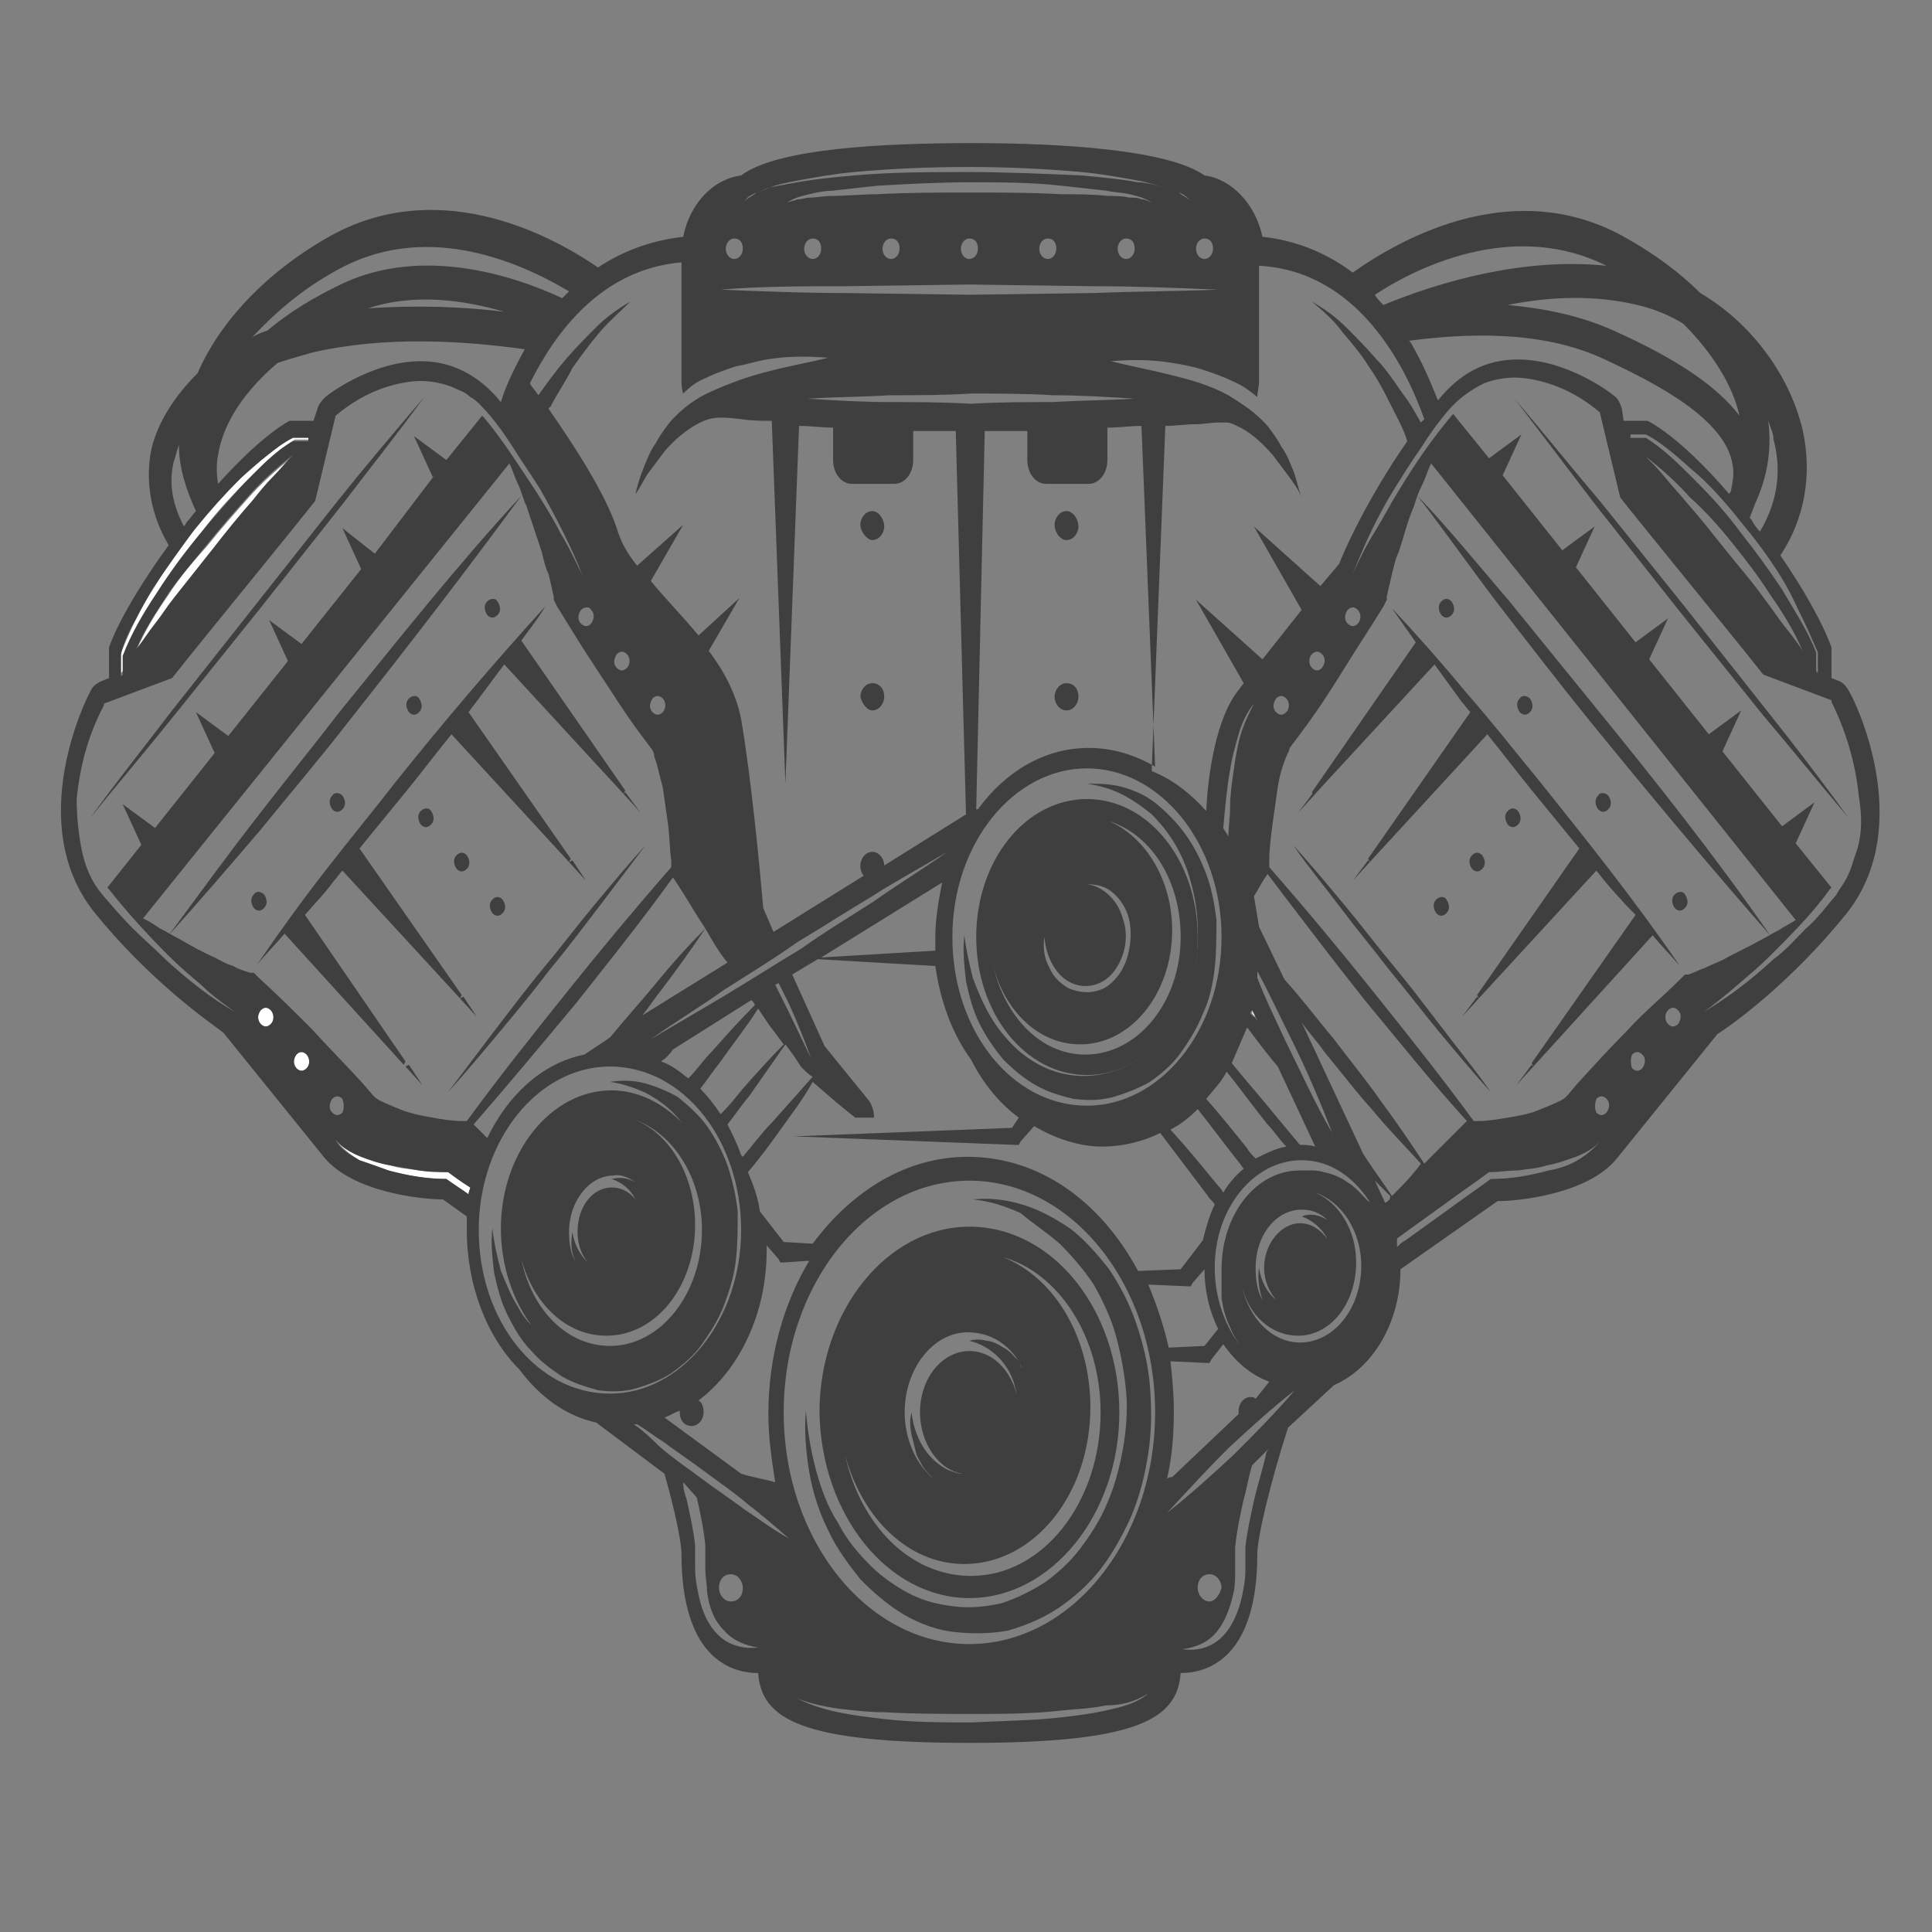 <?xml version="1.0" encoding="utf-8"?>
<!-- Generator: Adobe Illustrator 27.8.0, SVG Export Plug-In . SVG Version: 6.00 Build 0)  -->
<svg version="1.1" id="Ebene_1" xmlns="http://www.w3.org/2000/svg" xmlns:xlink="http://www.w3.org/1999/xlink" x="0px" y="0px"
	 viewBox="0 0 113.4 113.4" style="enable-background:new 0 0 113.4 113.4;" xml:space="preserve">
<rect x="0" y="0" width="113.4" height="113.4" fill="#808080" stroke="none"/>
<style type="text/css">
	.st0{fill:#FFFFFF;}
	.st1{fill:#3F3F3F;}
</style>
<g>
	<path class="st0" d="M7.3,38.4c0.5-1.3,1.3-2.5,2-3.7c0.8-1.2,1.6-2.3,2.4-3.3c0.8-1.1,1.7-2.1,2.7-3.1c0.9-0.9,1.9-1.9,2.9-2.5
		c0.3,0,0.6,0,0.9,0l0-0.2c-0.3,0-0.6,0-0.9,0l0,0l0,0c-0.6,0.3-1.1,0.7-1.6,1.1c-0.5,0.4-1,0.9-1.5,1.3c-1,0.9-1.9,2-2.7,3
		c-0.9,1.1-1.7,2.2-2.4,3.4C8.7,35,8.3,35.7,8,36.3c-0.3,0.6-0.6,1.3-0.9,2l0,0l0,0c0,0.4,0,0.8,0,1.2l0.1-0.1
		C7.3,39.1,7.3,38.8,7.3,38.4z"/>
	<path class="st1" d="M20.5,42.3c3.4-4.3,6.8-8.7,10.1-13.2c-3.7,4-7.1,8.3-10.6,12.6c-1.7,2.2-3.4,4.3-5.1,6.5
		c-1.7,2.2-3.3,4.4-5,6.7c1.8-2,3.6-4.1,5.4-6.2C17,46.6,18.8,44.5,20.5,42.3z"/>
	<path class="st1" d="M32,56.7c-1,1.2-1.9,2.4-2.9,3.7c-0.9,1.2-1.9,2.5-2.8,3.7c1-1.1,2-2.3,3-3.5c1-1.2,2-2.4,2.9-3.6
		c1-1.2,1.9-2.4,2.9-3.7c0.9-1.2,1.9-2.5,2.8-3.7c-1,1.1-2,2.3-3,3.5C33.9,54.3,33,55.5,32,56.7z"/>
	<polygon class="st1" points="37.6,47.7 36.7,46.5 36.6,46.6 	"/>
	<polygon class="st1" points="34.4,51.7 33.6,50.5 33.4,50.6 	"/>
	<polygon class="st1" points="28,59.7 27.2,58.5 27,58.6 	"/>
	<polygon class="st1" points="24,62.5 23.8,62.6 24.8,63.7 	"/>
	<path class="st1" d="M17.9,53.7c0.6-0.7,1.2-1.3,1.7-2c0.2-0.2,0.3-0.4,0.5-0.6l6.9,7.5l0.1-0.2l-6-8.6c0.9-1.1,1.8-2.2,2.7-3.3
		c0.9-1.1,1.8-2.3,2.7-3.4l6.9,7.5l0.1-0.2l-6-8.6c0.7-0.9,1.4-1.9,2.1-2.8l7,7.6l0.1-0.2l-6.1-8.8c0.5-0.7,1-1.3,1.4-2
		c-3,3.3-5.9,6.7-8.7,10.2c-1.4,1.8-2.8,3.5-4.2,5.3c-1.4,1.8-2.7,3.6-4,5.5c0.5-0.6,1.1-1.2,1.6-1.8l7,7.7l0.1-0.2L17.9,53.7z"/>
	<path class="st1" d="M24.7,47.6c-0.2,0.2-0.2,0.5,0,0.8c0.2,0.2,0.4,0.2,0.6,0c0.2-0.2,0.2-0.5,0-0.8
		C25.2,47.4,24.9,47.4,24.7,47.6z"/>
	<path class="st1" d="M26.8,50.2c-0.2,0.2-0.2,0.5,0,0.8c0.2,0.2,0.4,0.2,0.6,0c0.2-0.2,0.2-0.5,0-0.8C27.2,50,27,50,26.8,50.2z"/>
	<path class="st1" d="M28.9,52.8c-0.2,0.2-0.2,0.5,0,0.8c0.2,0.2,0.4,0.2,0.6,0c0.2-0.2,0.2-0.5,0-0.8
		C29.3,52.6,29.1,52.6,28.9,52.8z"/>
	<path class="st1" d="M10.3,41.9l4.9-6.1l4.9-6.2c1.6-2.1,3.2-4.1,4.8-6.3c-1.7,2-3.4,4-5,6L15,35.5l-4.9,6.2
		c-1.6,2.1-3.2,4.1-4.8,6.3C7,45.9,8.7,43.9,10.3,41.9z"/>
	<path class="st1" d="M14.9,52.5c-0.2,0.2-0.2,0.5,0,0.8c0.2,0.2,0.4,0.2,0.6,0c0.2-0.2,0.2-0.5,0-0.8C15.3,52.3,15,52.3,14.9,52.5z
		"/>
	<path class="st1" d="M19.5,46.7c-0.2,0.2-0.2,0.5,0,0.8c0.2,0.2,0.4,0.2,0.6,0c0.2-0.2,0.2-0.5,0-0.8
		C19.9,46.5,19.6,46.5,19.5,46.7z"/>
	<path class="st1" d="M24,41c-0.2,0.2-0.2,0.5,0,0.8c0.2,0.2,0.4,0.2,0.6,0c0.2-0.2,0.2-0.5,0-0.8C24.5,40.8,24.2,40.8,24,41z"/>
	<path class="st1" d="M28.6,35.3c-0.2,0.2-0.2,0.5,0,0.8c0.2,0.2,0.4,0.2,0.6,0c0.2-0.2,0.2-0.5,0-0.8
		C29.1,35.1,28.8,35.1,28.6,35.3z"/>
	<path class="st0" d="M15.3,59.3c-0.2,0.2-0.2,0.5,0,0.8c0.2,0.2,0.4,0.2,0.6,0c0.2-0.2,0.2-0.5,0-0.8
		C15.7,59.1,15.5,59.1,15.3,59.3z"/>
	<path class="st0" d="M17.4,61.9c-0.2,0.2-0.2,0.5,0,0.8c0.2,0.2,0.4,0.2,0.6,0c0.2-0.2,0.2-0.5,0-0.8
		C17.8,61.7,17.5,61.7,17.4,61.9z"/>
	<path class="st0" d="M22.8,68.7c1.1,0.3,2.2,0.5,3.4,0.5c0.4,0.3,0.9,0.6,1.3,0.9c0-0.2,0.1-0.3,0.1-0.4c-0.4-0.3-0.8-0.6-1.3-0.9
		l0,0l0,0c-0.6,0-1.1-0.1-1.7-0.1c-0.6-0.1-1.1-0.1-1.7-0.3c-0.6-0.1-1.1-0.3-1.7-0.5c-0.5-0.2-1.1-0.5-1.5-1
		c0.4,0.5,0.9,0.9,1.4,1.2C21.7,68.3,22.3,68.5,22.8,68.7z"/>
	<path class="st0" d="M41.7,49.5L41.7,49.5l0,0.1c0.5,1.1,0.9,2.1,1.4,3.2l1.2,2.7l0.3-0.2l-1.2-2.7c-0.5-1-0.9-2.1-1.4-3.1
		c0-1.4-0.2-2.8-0.4-4.2c-0.1-0.7-0.3-1.4-0.5-2.1c-0.2-0.7-0.5-1.3-0.9-1.8c0.4,0.5,0.6,1.2,0.8,1.9c0.2,0.7,0.3,1.4,0.4,2.1
		c0.1,0.7,0.2,1.4,0.2,2.1C41.7,48.1,41.7,48.8,41.7,49.5z"/>
	<path class="st0" d="M9.9,34.9c-0.7,1-1.4,2.1-1.9,3.3c0.3-0.5,0.7-1,1.1-1.5c0.4-0.5,0.7-1,1.1-1.5c0.7-1,1.5-1.9,2.3-2.9
		c0.8-1,1.5-1.9,2.3-2.8c0.4-0.5,0.8-0.9,1.2-1.4c0.4-0.5,0.8-0.9,1.2-1.3c-0.9,0.7-1.8,1.5-2.6,2.4c-0.8,0.9-1.6,1.8-2.4,2.8
		C11.4,32.9,10.6,33.8,9.9,34.9z"/>
	<path class="st0" d="M73.5,59.5c0.1,0.1,0.1,0.1,0.2,0.2c0,0,0.1,0.1,0.1,0.2l-0.3-0.6C73.5,59.3,73.5,59.4,73.5,59.5z"/>
	<path class="st1" d="M108,40l-0.5-0.2l0-1.8c0,0-0.6-1.9-3-5.4c1.4-2.1,1.9-4.7,1.3-7.4c-0.8-3.3-3.1-6.3-6-8
		c-1.2-1.2-2.7-2.3-4.3-3.2c-6.4-3.7-13-0.2-16.1,2c-1.6-1.2-3.4-1.9-5.3-2.1c-0.4-1.9-1.8-3.4-3.4-3.6c-2.1-1.5-8.3-1.9-13.6-1.9
		c-5.2,0-11.5,0.3-13.6,1.9c-1.6,0.2-3,1.6-3.4,3.6c-1.8,0.2-3.5,0.8-5,1.8c-3.2-2.2-9.6-5.3-15.8-1.8c-3.7,2.1-6.4,5-7.7,8
		c-1.3,1.3-2.3,2.8-2.7,4.4c-0.3,1.4-0.3,3.5,1,5.7C7,36,6.4,38,6.4,38l0,1.8L5.9,40c-0.2,0.1-0.5,0.3-0.6,0.6
		c-0.2,0.3-3.9,7.7,0.2,12.9c3.3,4.1,6.8,6.5,7.6,7.1l5.9,7.3c1.7,2.1,5.8,2.5,7,2.5l1.4,1c0,0.3,0,0.5,0,0.8c0,3.3,1.2,6.3,3.1,8.2
		c1.2,1.6,2.7,2.7,4.5,3.1l4,3c0.6,2.1,1,4,1,4.7c0,6,2.8,7,4.5,7c0.2,2.7,2.5,4.1,12.4,4.1c9.9,0,12.2-1.4,12.4-4.1
		c1.7,0,4.5-1,4.5-7c0-1,0.8-4.3,1.8-7.4l2.7-2.5c2.3-1,3.9-3.7,3.9-6.8c0,0,0,0,0,0l5.7-4c1.2,0,5.3-0.4,7-2.5l5.9-7.3
		c0.8-0.5,4.3-3,7.6-7.1c4.1-5.2,0.4-12.6,0.2-12.9C108.4,40.3,108.2,40.1,108,40z M74.3,85.4c-0.2,0.9-0.5,1.8-0.7,2.7
		c-0.2,0.9-0.4,1.8-0.5,2.7l0,0.3l0,0.4c0,0.2,0,0.5,0,0.7c0,0.5-0.1,1-0.2,1.5c-0.2,0.9-0.6,1.9-1.3,2.5c-0.7,0.6-1.5,0.7-2.2,0.6
		c0.8-0.1,1.5-0.4,2-1c0.5-0.6,0.8-1.4,1-2.3c0.1-0.4,0.1-0.9,0.1-1.3c0-0.2,0-0.5,0-0.7l0-0.3l0-0.4c0.1-1,0.3-1.9,0.5-2.8
		c0.2-0.7,0.3-1.4,0.5-2l1-1C74.4,85.1,74.3,85.3,74.3,85.4z M39,83.2c0.3-0.1,0.6-0.3,0.9-0.4c0,0,0,0.1,0,0.1
		c0,0.5,0.3,0.8,0.7,0.8c0.4,0,0.7-0.4,0.7-0.8c0-0.3-0.1-0.6-0.3-0.7c2.4-1.8,4-5.1,4-8.8c0-0.1,0-0.2,0-0.3l0.7,0.8l0.1,0.2l0.2,0
		l1.5-0.1c-1.5,2.5-2.4,5.6-2.4,9c0,1.4,0.2,2.7,0.4,4c-0.7-0.2-1.4-0.3-2-0.5L39,83.2z M35.8,62.6c4.3,0,7.7,4.3,7.7,9.6
		c0,5.3-3.5,9.6-7.7,9.6c-4.3,0-7.7-4.3-7.7-9.6C28.1,66.9,31.6,62.6,35.8,62.6z M4.5,46.9c0.2-2,0.7-3.8,1.6-5.5c0-0.1,0-0.1,0-0.1
		l4-1.5c0.7-0.9,4.2-5.2,4.2-5.2s3.5-4.3,4.2-5.2l1.2-5c0,0,0,0,0,0c1.3-1.1,2.8-1.8,4.4-2c0.8-0.1,1.6,0,2.4,0.3
		c0.4,0.2,0.8,0.3,1.1,0.6c0.4,0.2,0.7,0.6,1,0.9c0.6,0.7,1.1,1.4,1.6,2.2c0.5,0.8,1,1.5,1.5,2.3c0.9,1.6,1.8,3.3,2.5,5.1
		c-0.4-0.8-0.8-1.7-1.3-2.5c-0.4-0.8-0.9-1.6-1.4-2.4c-1-1.5-2-3.1-3.1-4.4c0,0,0,0-0.1-0.1l-2.1,2.6l-1.9-1.4l1.1,2.4l0.1-0.1
		L22,32.5L20.1,31l1.1,2.4l-3.9,4.9l0.4-0.5l-1.9-1.4l1.1,2.4l-3.5,4.4l-1.9-1.4l1.1,2.4l-3.5,4.4l-1.9-1.4l1.1,2.4L9,48.7l-2.7,3.4
		c0,0,0,0,0.1,0.1c1.1,1.4,2.3,2.7,3.5,3.9c0.6,0.6,1.3,1.2,1.9,1.7c0.6,0.6,1.3,1.1,2,1.6c-1.4-0.8-2.8-1.9-4.1-3.1
		c-0.6-0.6-1.3-1.2-1.9-1.8c-0.6-0.6-1.2-1.3-1.8-2c-0.6-0.7-1-1.6-1.2-2.6C4.6,48.9,4.5,47.9,4.5,46.9z M12.2,31.9
		c0.8-1,1.6-1.9,2.4-2.8c0.8-0.9,1.7-1.7,2.6-2.4c-0.4,0.4-0.8,0.9-1.2,1.3c-0.4,0.4-0.8,0.9-1.2,1.4c-0.8,0.9-1.6,1.9-2.3,2.8
		c-0.8,1-1.5,1.9-2.3,2.9c-0.4,0.5-0.7,1-1.1,1.5c-0.4,0.5-0.7,1-1.1,1.5c0.5-1.2,1.2-2.2,1.9-3.3C10.6,33.8,11.4,32.9,12.2,31.9z
		 M12.8,26.7c0.3-1.9,1.6-3.8,3.5-5.4c0.6-0.2,1.3-0.4,2-0.6c4.3-1,8.9-0.7,12.5-0.2c-0.6,1.1-1.1,2.1-1.4,3.1
		c-1.3-1.6-2.9-2.4-4.7-2.4c-2.9,0-5.5,2-5.6,2.1c-0.2,0.2-0.4,0.4-0.5,0.8l-0.2,0.6l-1.4,0c0,0-1.5,0.7-4.2,3.7
		C12.7,27.8,12.7,27.2,12.8,26.7z M96.1,17.9c0.9,0.2,1.9,0.6,2.7,1.1c1.7,1.7,2.9,3.6,3.3,5.4c-1.3-1.7-3.6-3.3-7.4-5
		c-2-0.9-4.1-1.3-6.2-1.5C91,17.4,93.6,17.3,96.1,17.9z M101.7,31.9c0.8,1,1.5,1.9,2.2,3c0.7,1,1.4,2.1,1.9,3.3
		c-0.3-0.5-0.7-1-1.1-1.5c-0.4-0.5-0.7-1-1.1-1.5c-0.7-1-1.5-1.9-2.3-2.9c-0.8-1-1.5-1.9-2.3-2.8c-0.4-0.5-0.8-0.9-1.2-1.4
		c-0.4-0.5-0.8-0.9-1.2-1.3c0.9,0.7,1.8,1.5,2.6,2.4C100.1,30,100.9,30.9,101.7,31.9z M105.4,54c-0.3,0.2-0.7,0.4-1,0.6
		c-0.4,0.2-0.7,0.4-1.1,0.6c-0.7,0.4-1.4,0.7-2.1,1.1c-0.4,0.2-0.7,0.3-1.1,0.5c-0.3,0.1-0.7,0.3-1,0.4l-0.2,0l-0.3,0.3
		c-1,1-2.1,1.9-3.1,3c-1,1-2,2.1-3,3.2L92,64.3c-0.1,0.1-0.2,0.2-0.4,0.3l1.6,2l-1.6-2c0,0,0,0,0,0c-0.4,0.2-0.9,0.4-1.4,0.6
		c-0.5,0.2-1.1,0.3-1.7,0.4c-0.6,0.1-1.2,0.2-1.7,0.2l-0.3,0c-1.9-2.6-3.9-5.1-5.9-7.6c-2-2.5-4-4.9-6.1-7.3l0-0.4
		c0-0.7,0.1-1.4,0.2-2.2c0.1-0.7,0.2-1.4,0.3-2.1c0.1-0.7,0.3-1.3,0.5-1.8c0,0,0,0,0,0l-1.6-2l1.6,2c0.1-0.2,0.2-0.4,0.2-0.5
		l0.6-0.8c0.9-1.2,1.7-2.4,2.5-3.7c0.8-1.3,1.6-2.5,2.4-3.8l0.2-0.4l0-0.2c0.1-0.4,0.2-0.9,0.3-1.3c0.1-0.4,0.2-0.9,0.4-1.3
		c0.3-0.9,0.5-1.8,0.9-2.7c0.1-0.4,0.3-0.9,0.5-1.3c0.2-0.4,0.3-0.8,0.5-1.2L105.4,54z M73.7,82.1c-0.1-0.1-0.2-0.1-0.3-0.1
		c-0.4,0-0.7,0.4-0.7,0.8c0,0.1,0,0.2,0,0.2l-3.9,3.7c-0.1,0-0.2,0-0.3,0.1c0.3-1.3,0.4-2.6,0.4-4c0-1-0.1-2-0.2-2.9l2.1,0.1l0.2,0
		l0.1-0.2l0.7-0.9c0.7,1,1.6,1.8,2.7,2.2L73.7,82.1z M67.4,99.4c-0.7,0.6-1.6,0.8-2.5,1c-0.9,0.2-1.7,0.3-2.6,0.4
		c-1.7,0.2-3.5,0.2-5.2,0.3c-1.7,0-3.5,0-5.2-0.2c-1.7-0.2-3.5-0.4-5.1-1.2c0.8,0.3,1.7,0.5,2.5,0.6c0.9,0.1,1.7,0.2,2.6,0.2
		c1.7,0.1,3.5,0.1,5.2,0.1c1.7,0,3.5,0,5.2-0.2c0.9-0.1,1.7-0.1,2.6-0.3C65.8,100.1,66.6,99.9,67.4,99.4z M42.2,93.2
		c0-0.5,0.3-0.8,0.7-0.8c0.4,0,0.7,0.4,0.7,0.8c0,0.5-0.3,0.8-0.7,0.8C42.5,94,42.2,93.6,42.2,93.2z M46,72.9l-1.4-1.8
		c-0.1-0.8-0.4-1.6-0.7-2.3c0.6-0.7,1.2-1.5,1.7-2.2c0.7-1,1.5-2,2.1-3.1c0.8,0.7,1.6,1.4,2.5,2.1l0,0l1.1,0c0-0.4-0.1-0.7-0.3-1
		l-2.6-3.2l-1.9-4.2l1.5-0.9l6.9,0.4c0.3,2.1,1,4,2.1,5.5c0.7,1.4,1.7,2.6,2.8,3.4l-0.4,0.6l-12.8,0.5l13,0.5l0.2,0l0.1-0.2l0.8-0.9
		c1.2,0.7,2.6,1.2,4,1.2c1.2,0,2.4-0.3,3.4-0.8c0.9,1.2,1.9,2.5,2.8,3.7c0.1,0.2,0.3,0.3,0.4,0.5c-0.3,0.6-0.5,1.3-0.7,2.1l-1.3,1.7
		l-2.5,0.1c-2.2-4.1-5.8-6.7-10-6.7c-3.6,0-6.8,2-9.1,5.1L46,72.9z M29.9,27.2c0.2,0.4,0.3,0.8,0.5,1.2c0.2,0.4,0.3,0.9,0.5,1.3
		c0.3,0.9,0.6,1.8,0.9,2.7c0.1,0.4,0.2,0.9,0.4,1.3c0.1,0.4,0.2,0.9,0.3,1.3l0,0.2l0.2,0.4c0.8,1.3,1.6,2.6,2.4,3.8
		c0.8,1.2,1.6,2.5,2.5,3.7l0.6,0.8c0.1,0.1,0.2,0.3,0.2,0.5l1.6-2l-1.6,2c0,0,0,0,0,0c0.2,0.5,0.3,1.1,0.5,1.8
		c0.1,0.7,0.2,1.4,0.3,2.1c0.1,0.7,0.1,1.5,0.2,2.2l0,0.4c-2.1,2.4-4.1,4.8-6.1,7.3c-2,2.5-4,5-5.9,7.6l-0.3,0
		c-0.5,0-1.2-0.1-1.7-0.2c-0.6-0.1-1.1-0.2-1.7-0.4c-0.5-0.2-1-0.4-1.4-0.6c0,0,0,0,0,0l-1.6,2l1.6-2c-0.2-0.1-0.3-0.2-0.4-0.3
		l-0.6-0.7c-1-1.1-2-2.1-3-3.2c-1-1-2-2-3.1-3l-0.3-0.3l-0.2,0c-0.3-0.1-0.7-0.2-1-0.4c-0.4-0.1-0.7-0.3-1.1-0.5
		c-0.7-0.3-1.4-0.7-2.1-1.1c-0.4-0.2-0.7-0.4-1.1-0.6c-0.3-0.2-0.6-0.4-1-0.6L29.9,27.2z M55.6,50c-1.4,1-2.9,1.9-4.3,2.9
		c-1.4,0.9-2.9,1.8-4.3,2.8c-1.5,0.9-2.9,1.8-4.4,2.7c-1.5,0.9-2.9,1.7-4.4,2.6c1.4-1,2.9-1.9,4.3-2.9c1.4-0.9,2.9-1.8,4.3-2.8
		c1.5-0.9,2.9-1.8,4.4-2.7C52.6,51.7,54.1,50.9,55.6,50z M44.4,11.3c0.3-0.1,0.5-0.2,0.8-0.3c0.5-0.2,1.1-0.3,1.6-0.4
		c1.1-0.2,2.2-0.4,3.3-0.5c2.2-0.2,4.5-0.3,6.7-0.3c2.2,0,4.5,0.1,6.7,0.3c1.1,0.1,2.2,0.3,3.3,0.5c0.6,0.1,1.1,0.3,1.6,0.4
		c0.3,0.1,0.5,0.2,0.8,0.3c0.3,0.1,0.5,0.3,0.7,0.5c-0.2-0.2-0.5-0.3-0.7-0.5c-0.3-0.1-0.5-0.2-0.8-0.3c-0.5-0.1-1.1-0.3-1.6-0.3
		c-1.1-0.2-2.2-0.3-3.3-0.4c-2.2-0.1-4.4-0.2-6.7-0.2c-2.2,0-4.5,0-6.7,0.2c-1.1,0.1-2.2,0.2-3.3,0.4c-0.6,0.1-1.1,0.2-1.6,0.3
		C45,11.1,44.7,11.2,44.4,11.3c-0.2,0.2-0.5,0.3-0.7,0.5C43.9,11.5,44.2,11.4,44.4,11.3z M71.2,14.6c0,0.3-0.2,0.6-0.5,0.6
		c-0.3,0-0.5-0.3-0.5-0.6c0-0.3,0.2-0.6,0.5-0.6C71,14,71.2,14.2,71.2,14.6z M66.3,11.6c-0.4-0.1-0.9-0.1-1.3-0.1
		c-0.9-0.1-1.8-0.1-2.7-0.1c-1.8-0.1-3.6-0.1-5.4-0.1c-1.8,0-3.6,0-5.4,0.1c-0.9,0-1.8,0.1-2.7,0.1c-0.4,0-0.9,0.1-1.3,0.1
		c-0.2,0-0.4,0.1-0.7,0.1c-0.2,0.1-0.4,0.1-0.6,0.2c0.4-0.3,0.9-0.4,1.3-0.5c0.4-0.1,0.9-0.2,1.3-0.2c0.9-0.1,1.8-0.2,2.7-0.3
		c1.8-0.1,3.6-0.2,5.4-0.2c1.8,0,3.6,0,5.4,0.2c0.9,0.1,1.8,0.2,2.7,0.3c0.4,0.1,0.9,0.1,1.3,0.2c0.4,0.1,0.9,0.2,1.3,0.5
		c-0.2-0.1-0.4-0.2-0.6-0.2C66.8,11.6,66.6,11.6,66.3,11.6z M66.6,14.6c0,0.3-0.2,0.6-0.5,0.6c-0.3,0-0.5-0.3-0.5-0.6
		c0-0.3,0.2-0.6,0.5-0.6C66.4,14,66.6,14.2,66.6,14.6z M62,14.6c0,0.3-0.2,0.6-0.5,0.6c-0.3,0-0.5-0.3-0.5-0.6
		c0-0.3,0.2-0.6,0.5-0.6C61.8,14,62,14.2,62,14.6z M57.4,14.6c0,0.3-0.2,0.6-0.5,0.6c-0.3,0-0.5-0.3-0.5-0.6c0-0.3,0.2-0.6,0.5-0.6
		C57.2,14,57.4,14.2,57.4,14.6z M52.8,14.6c0,0.3-0.2,0.6-0.5,0.6c-0.3,0-0.5-0.3-0.5-0.6c0-0.3,0.2-0.6,0.5-0.6
		C52.6,14,52.8,14.2,52.8,14.6z M48.2,14.6c0,0.3-0.2,0.6-0.5,0.6c-0.3,0-0.5-0.3-0.5-0.6c0-0.3,0.2-0.6,0.5-0.6
		C48,14,48.2,14.2,48.2,14.6z M43.6,14.6c0,0.3-0.2,0.6-0.5,0.6c-0.3,0-0.5-0.3-0.5-0.6c0-0.3,0.2-0.6,0.5-0.6
		C43.4,14,43.6,14.2,43.6,14.6z M49.6,16.8l7.3-0.1l7.3,0.1c2.4,0,4.9,0.1,7.3,0.2c-2.4,0.1-4.9,0.1-7.3,0.2l-7.3,0.1l-7.3-0.1
		c-2.4,0-4.9-0.1-7.3-0.2C44.7,16.8,47.2,16.8,49.6,16.8z M52.2,23.6c-1.6,0-3.2-0.1-4.8-0.2c1.6-0.1,3.2-0.1,4.8-0.2
		c1.6,0,3.2,0,4.8-0.1c1.6,0,3.2,0,4.8,0.1c1.6,0,3.2,0.1,4.8,0.2c-1.6,0.1-3.2,0.1-4.8,0.2c-1.6,0-3.2,0-4.8,0.1
		C55.3,23.6,53.7,23.6,52.2,23.6z M57.8,25.3c0.8,0,1.7,0,2.5,0V27c0,0.8,0.5,1.4,1.1,1.4h2.5c0.6,0,1.1-0.6,1.1-1.4v-1.9
		c0.7,0,1.3-0.1,2-0.1l0.8,20c-1.2-0.7-2.5-1.1-3.9-1.1c-2.6,0-4.9,1.4-6.5,3.6l-0.1,0L57.8,25.3z M75.5,41.8
		c-0.2,0.2-0.4,0.2-0.6,0c-0.2-0.2-0.2-0.5,0-0.8c0.2-0.2,0.4-0.2,0.6,0C75.7,41.2,75.7,41.6,75.5,41.8z M70.7,79l-2.1,0.1
		c-0.3-1.3-0.7-2.5-1.2-3.7l2.3,0.1l0.2,0l0.1-0.2l0.7-0.8c0,1.3,0.3,2.5,0.8,3.5L70.7,79z M46,82.9c0-7.5,4.9-13.6,10.9-13.6
		c6,0,10.9,6.1,10.9,13.6c0,7.5-4.9,13.6-10.9,13.6C50.9,96.5,46,90.4,46,82.9z M71.5,69.6c-0.9-1.1-1.8-2.2-2.8-3.3
		c0.6-0.3,1.1-0.7,1.6-1.2c0.8,1,1.6,2.1,2.4,3.1c0.1,0.1,0.2,0.3,0.3,0.4c-0.5,0.4-0.9,0.9-1.2,1.4C71.7,69.8,71.6,69.7,71.5,69.6z
		 M71.3,74.4c0-3.5,2.3-6.3,5.1-6.3c1.7,0,3.1,1,4.1,2.6c-0.1-0.1-0.1-0.2-0.2-0.2c-0.4-0.4-0.7-0.8-1.2-1.1
		c-0.4-0.3-0.9-0.5-1.4-0.6c-0.3-0.1-0.6-0.1-0.9-0.1c-0.2,0-0.3,0-0.5,0c-2.6,0-4.6,2.6-4.6,5.8c0,0.2,0,0.4,0,0.6
		c0,0.4,0,0.7,0,1.1c0.1,0.6,0.2,1.1,0.5,1.7c0.2,0.5,0.5,1,0.9,1.5c0,0.1,0.1,0.1,0.2,0.2C72.1,78.3,71.3,76.5,71.3,74.4z
		 M73.2,67.4c-0.8-1-1.6-2-2.4-2.9c0.4-0.5,0.9-1,1.2-1.6c0.8,1,1.6,2.1,2.4,3.1c0.4,0.4,0.7,0.9,1.1,1.3c-0.6,0.1-1.2,0.4-1.8,0.7
		C73.5,67.8,73.3,67.6,73.2,67.4z M76.3,67.2C76.3,67.2,76.3,67.2,76.3,67.2c-0.5-0.6-1-1.2-1.5-1.8c-0.8-1-1.7-2-2.5-3
		c0.3-0.7,0.6-1.4,0.9-2.1c0.6,0.8,1.2,1.6,1.8,2.3l2.2,4.7C76.9,67.2,76.6,67.2,76.3,67.2z M73.6,59.7c-0.1-0.1-0.1-0.1-0.2-0.2
		c0-0.1,0-0.1,0.1-0.2l0.3,0.6C73.7,59.8,73.7,59.7,73.6,59.7z M76.3,78.8c-1.6,0-3-1.4-3.4-3.3c0.4,1.7,1.7,2.9,3.3,2.9
		c1.9,0,3.4-1.9,3.4-4.3c0-1.9-1-3.5-2.4-4.1c1.5,0.5,2.7,2.2,2.7,4.3C79.9,76.8,78.3,78.8,76.3,78.8z M77.9,72.7
		c-0.4-0.5-0.9-0.9-1.6-0.9c-1.1,0-2.1,1.2-2.1,2.6c0,0.8,0.3,1.4,0.7,1.9c-0.5-0.4-0.9-1.1-1-1.9c-0.1,0.6,0,1.3,0.2,1.9
		c-0.3-0.5-0.4-1.2-0.4-1.9c0-1.9,1.2-3.4,2.7-3.4c0.6,0,1.1,0.2,1.5,0.6c-0.5-0.3-1-0.4-1.5-0.2C77,71.6,77.6,72.1,77.9,72.7z
		 M78.2,66.5c-1-1.7-1.8-3.5-2.7-5.3c-0.6-1.3-1.2-2.5-1.7-3.8c0-0.1,0-0.3,0-0.4c0.7,1.3,1.3,2.6,2,4
		C76.7,62.8,77.5,64.7,78.2,66.5z M71.7,55c0,5.5-3.6,9.9-7.9,9.9c-4.4,0-7.9-4.4-7.9-9.9c0-5.5,3.6-9.9,7.9-9.9
		C68.1,45.1,71.7,49.5,71.7,55z M81.3,70.6l-0.6-1.3c0.3,0.3,0.6,0.6,0.9,0.9C81.6,70.4,81.5,70.5,81.3,70.6z M81.7,70.2
		c-0.6-0.9-1.2-1.7-1.7-2.5L76.4,60c0.4,0.6,0.9,1.1,1.3,1.7c1,1.2,1.9,2.4,2.9,3.5c0.9,1.1,1.9,2.1,2.8,3.1
		C82.9,69,82.3,69.6,81.7,70.2z M83.6,68.3c-0.8-1.2-1.6-2.4-2.5-3.6c-0.9-1.3-1.9-2.5-2.8-3.7c-1-1.2-1.9-2.4-2.9-3.5
		c0-0.1-0.1-0.1-0.1-0.2l-1.4-2.9c-0.1-0.6-0.2-1.2-0.3-1.8c0.2-0.3,0.4-0.7,0.6-1l0.2-0.3c1.9,2.5,3.8,5,5.7,7.4
		c2,2.4,3.9,4.8,6,7.1l-0.2,0.2C85,66.9,84.3,67.6,83.6,68.3z M72.8,43.2c-0.2,0.7-0.3,1.4-0.4,2.1c-0.1,0.7-0.2,1.4-0.2,2.1
		c0,0.6-0.1,1.2-0.1,1.7c-0.1-0.2-0.2-0.3-0.3-0.5c0.1-1.1,0.2-2.3,0.4-3.4c0.1-0.7,0.3-1.4,0.5-2.1c0.2-0.7,0.5-1.3,0.9-1.8
		C73.3,41.9,73,42.5,72.8,43.2z M77,38.4c0.2-0.2,0.4-0.2,0.6,0c0.2,0.2,0.2,0.5,0,0.8c-0.2,0.2-0.4,0.2-0.6,0
		C76.8,39,76.8,38.6,77,38.4z M54.9,55.8l-6.7,0.4l7.1-4.4c-0.2,1-0.4,2.1-0.4,3.2C54.9,55.2,54.9,55.5,54.9,55.8z M43.5,67.8
		c-0.2-0.6-0.5-1.2-0.8-1.8c0.4-0.5,0.8-1.1,1.3-1.7c0.7-1,1.4-2,2.1-3c0.3,0.4,0.6,0.8,0.9,1.3l0.1,0.1c0.2,0.2,0.4,0.4,0.6,0.5
		c-0.8,0.9-1.6,1.8-2.4,2.7c-0.6,0.6-1.1,1.3-1.7,2C43.6,67.9,43.6,67.9,43.5,67.8z M41.1,63.9c0.4-0.5,0.8-1.1,1.2-1.6
		c0.7-1,1.5-2,2.2-3.1c0.2,0.3,0.4,0.6,0.6,0.9c0.3,0.4,0.6,0.8,0.9,1.2c-0.8,0.8-1.6,1.7-2.4,2.6c-0.4,0.5-0.8,1-1.3,1.5
		C41.9,64.8,41.5,64.3,41.1,63.9z M28.6,66.8c-0.2-0.2-0.4-0.4-0.5-0.5L27.8,66c2-2.3,4-4.7,6-7.1c1.9-2.4,3.9-4.9,5.7-7.4l0.2,0.3
		c0.6,0.9,1.1,1.8,1.7,2.7c-1,1-1.9,2-2.8,3.1c-0.9,1.1-1.9,2.2-2.8,3.3l-1.5,1C31.8,62.4,29.8,64.3,28.6,66.8z M38.9,41.8
		c-0.2,0.2-0.4,0.2-0.6,0c-0.2-0.2-0.2-0.5,0-0.8c0.2-0.2,0.4-0.2,0.6,0C39.1,41.2,39.1,41.6,38.9,41.8z M36.8,39.2
		c-0.2,0.2-0.4,0.2-0.6,0c-0.2-0.2-0.2-0.5,0-0.8c0.2-0.2,0.4-0.2,0.6,0C37,38.6,37,39,36.8,39.2z M42.7,56.5l-5,3.1
		c0.4-0.5,0.8-1.1,1.2-1.6c0.9-1.2,1.7-2.3,2.5-3.5C41.8,55.2,42.2,55.9,42.7,56.5z M39.5,61.6l4.6-2.9c0.1,0.1,0.2,0.2,0.2,0.3
		c-0.9,0.9-1.7,1.8-2.5,2.7c-0.5,0.5-0.9,1.1-1.4,1.6c-0.5-0.4-1-0.8-1.6-1C39.1,62.1,39.3,61.9,39.5,61.6z M46.3,58.9
		c0.5,1.1,0.9,2.1,1.3,3.2c-0.5-1-1-2.1-1.5-3.1c-0.2-0.4-0.4-0.8-0.6-1.2l0.2-0.1C45.9,58.1,46.1,58.5,46.3,58.9z M34.7,35.8
		c0.2,0.2,0.2,0.5,0,0.8c-0.2,0.2-0.4,0.2-0.6,0c-0.2-0.2-0.2-0.5,0-0.8C34.3,35.6,34.6,35.6,34.7,35.8z M20.1,65.3
		c-0.2,0.2-0.4,0.2-0.6,0c-0.2-0.2-0.2-0.5,0-0.8c0.2-0.2,0.4-0.2,0.6,0C20.2,64.8,20.2,65.1,20.1,65.3z M18,62.7
		c-0.2,0.2-0.4,0.2-0.6,0c-0.2-0.2-0.2-0.5,0-0.8c0.2-0.2,0.4-0.2,0.6,0C18.2,62.1,18.2,62.5,18,62.7z M15.9,60.1
		c-0.2,0.2-0.4,0.2-0.6,0c-0.2-0.2-0.2-0.5,0-0.8c0.2-0.2,0.4-0.2,0.6,0C16.1,59.5,16.1,59.9,15.9,60.1z M21.2,67.9
		c0.5,0.2,1.1,0.4,1.7,0.5c0.6,0.1,1.1,0.2,1.7,0.3c0.6,0.1,1.1,0.1,1.7,0.1l0,0l0,0c0.4,0.3,0.8,0.6,1.3,0.9c0,0.1-0.1,0.3-0.1,0.4
		c-0.4-0.3-0.9-0.6-1.3-0.9c-1.1,0-2.3-0.2-3.4-0.5c-0.6-0.2-1.1-0.4-1.7-0.6c-0.5-0.3-1.1-0.6-1.4-1.2
		C20.1,67.4,20.7,67.7,21.2,67.9z M71,94c-0.4,0-0.7-0.4-0.7-0.8c0-0.5,0.3-0.8,0.7-0.8c0.4,0,0.7,0.4,0.7,0.8
		C71.6,93.6,71.3,94,71,94z M82,72.7c0.1-0.1,0.3-0.2,0.4-0.3l2.5-1.8c0.8-0.6,1.7-1.2,2.5-1.8l0,0l0,0c0.6,0,1.1-0.1,1.7-0.1
		c0.6-0.1,1.1-0.1,1.7-0.3c0.6-0.1,1.1-0.3,1.7-0.5c0.5-0.2,1.1-0.5,1.5-1c-0.4,0.5-0.9,0.9-1.4,1.2c-0.5,0.3-1.1,0.5-1.7,0.6
		c-1.1,0.3-2.2,0.5-3.4,0.5c-0.8,0.6-1.7,1.2-2.5,1.8l-2.5,1.8c-0.2,0.1-0.3,0.2-0.5,0.4C82,73,82,72.8,82,72.7z M93.7,64.5
		c0.2-0.2,0.4-0.2,0.6,0c0.2,0.2,0.2,0.5,0,0.8c-0.2,0.2-0.4,0.2-0.6,0C93.6,65.1,93.6,64.8,93.7,64.5z M95.8,61.9
		c0.2-0.2,0.4-0.2,0.6,0c0.2,0.2,0.2,0.5,0,0.8c-0.2,0.2-0.4,0.2-0.6,0C95.7,62.5,95.7,62.1,95.8,61.9z M97.9,59.3
		c0.2-0.2,0.4-0.2,0.6,0c0.2,0.2,0.2,0.5,0,0.8c-0.2,0.2-0.4,0.2-0.6,0C97.7,59.9,97.7,59.5,97.9,59.3z M79.7,36.6
		c-0.2,0.2-0.4,0.2-0.6,0c-0.2-0.2-0.2-0.5,0-0.8c0.2-0.2,0.4-0.2,0.6,0C79.9,36,79.9,36.4,79.7,36.6z M95.2,24
		c-0.1-0.3-0.2-0.6-0.5-0.8c-0.1-0.1-2.7-2.1-5.6-2.1c-1.9,0-3.4,0.8-4.7,2.4c-0.4-1-0.9-2.2-1.6-3.4c0,0-0.1-0.1-0.1-0.1
		c3.1-0.4,7.7-0.7,11.5,1.1c3,1.4,7.1,3.5,7.5,6.2c0.1,0.5,0,1-0.1,1.5c0,0.1-0.1,0.1-0.1,0.2c-3-3.5-4.8-4.3-4.8-4.3l-1.4,0
		L95.2,24z M83.6,24.6c-0.1,0.1-0.1,0.1-0.2,0.2c-0.3-0.5-0.6-1.1-1-1.6c-0.5-0.7-1-1.5-1.6-2.1c-0.6-0.7-1.2-1.3-1.8-1.9
		c-0.6-0.6-1.3-1.1-2-1.5c0.6,0.5,1.3,1.1,1.8,1.8c0.6,0.7,1.1,1.3,1.6,2.1c0.5,0.7,0.9,1.5,1.3,2.3c0.3,0.6,0.7,1.3,0.9,2
		c-2.3,3.3-3.7,6.4-4,7.2l-1.1,1.3l-3.9-3.5l2.8,4.9l-2.3,2.9l-3.9-3.5l2.8,4.9l-0.3,0.4c-1.3,1.6-1.8,4.9-1.9,7.1
		c-0.9-1-1.9-1.8-3.1-2.3c0,0-0.1,0-0.1-0.1l0.8-20.2c0.6,0,1.2-0.1,1.8-0.1c0.4,0,0.9-0.1,1.3-0.1l0.1,0l0.1,0l0.3,0
		c0.2,0,0.4,0.1,0.6,0.2c0.7,0.3,1.4,0.9,2.1,1.7c0.3,0.4,0.6,0.8,0.9,1.2c0.3,0.4,0.6,0.8,0.8,1.3c-0.2-0.5-0.3-1.1-0.5-1.6
		c-0.2-0.5-0.4-1-0.7-1.4c-0.2-0.4-0.5-0.8-0.8-1.2c-0.7-0.8-1.5-1.3-2.3-1.8c-1.1-0.6-2.2-0.9-3.4-1.2c-1.2-0.3-2.3-0.5-3.5-0.8
		c1.2-0.1,2.4-0.1,3.6,0.1c0.6,0.1,1.2,0.2,1.8,0.4c0.6,0.2,1.2,0.4,1.8,0.7c0.5,0.2,0.9,0.5,1.4,0.9c0-0.3,0.1-0.6,0.1-0.9
		c0-1.2,0-5.3,0-6.8C79.7,15.9,82.5,21.5,83.6,24.6z M41.4,22.2c0.6-0.3,1.2-0.5,1.8-0.7c0.6-0.1,1.2-0.3,1.8-0.4
		c1.2-0.2,2.4-0.2,3.6-0.1c-1.2,0.3-2.4,0.5-3.5,0.8c-1.2,0.3-2.3,0.7-3.4,1.2c-0.9,0.4-1.7,1-2.4,1.8c-0.3,0.4-0.6,0.8-0.8,1.2
		c-0.3,0.4-0.5,0.9-0.7,1.4c-0.2,0.5-0.4,1.1-0.5,1.6c0.3-0.4,0.5-0.9,0.8-1.3c0.3-0.4,0.6-0.8,0.9-1.2c0.6-0.7,1.3-1.3,2.1-1.7
		c0.8-0.4,1.4-0.3,2.4-0.2c0.6,0.1,1.2,0.1,1.8,0.1l0.8,21.3L46.9,25c0.7,0,1.3,0.1,2,0.1V27c0,0.8,0.5,1.4,1.1,1.4h2.5
		c0.6,0,1.1-0.6,1.1-1.4v-1.7c0.8,0,1.7,0,2.5,0l0.6,22.5l-4.8,3c0-0.4-0.3-0.8-0.7-0.8c-0.4,0-0.7,0.4-0.7,0.8
		c0,0.3,0.1,0.5,0.2,0.6l-5.3,3.3l-0.6-1.4c-0.2-2.3-0.7-7.6-1.3-11.1c-0.3-1.5-1-2.8-1.9-4l1.8-3.1L41,37.3
		c-0.9-1.1-1.9-2.1-2.8-3.2l1.9-3.3l-2.7,2.4c-0.6-0.7-1-1.5-1.2-2.2c-0.7-2.1-2.6-5-4-7c0,0,0-0.1,0.1-0.1c0.4-0.8,0.9-1.5,1.3-2.3
		c0.5-0.7,1-1.4,1.6-2.1c0.6-0.7,1.2-1.2,1.8-1.8c-0.7,0.4-1.4,0.9-2,1.5c-0.6,0.6-1.2,1.2-1.8,1.9c-0.6,0.7-1.1,1.4-1.6,2.1
		c-0.2-0.3-0.4-0.5-0.5-0.7c1.5-3,4.2-6.7,8.9-7.1c0,1.5,0,5.6,0,6.8c0,0.3,0,0.6,0.1,0.9C40.5,22.7,40.9,22.4,41.4,22.2z
		 M21.6,18.1c2.7-0.9,5.6-0.5,8,0.2C27.2,18,24.4,17.9,21.6,18.1z M40.9,87.9c0.2,0.9,0.4,1.8,0.5,2.8l0,0.4l0,0.3
		c0,0.2,0,0.5,0,0.7c0,0.5,0.1,0.9,0.1,1.3c0.1,0.9,0.4,1.7,1,2.3c0.5,0.6,1.3,0.9,2,1c-0.8,0.1-1.6-0.1-2.2-0.6
		c-0.7-0.6-1.1-1.5-1.3-2.5c-0.1-0.5-0.2-1-0.2-1.5c0-0.2,0-0.5,0-0.7l0-0.4l0-0.3c-0.1-0.9-0.3-1.8-0.5-2.7c-0.1-0.3-0.2-0.6-0.2-1
		L40.9,87.9C40.9,87.8,40.9,87.9,40.9,87.9z M72.4,85.4c-1.3,1.2-2.5,2.3-3.9,3.4c1.2-1.3,2.4-2.6,3.6-3.8c1.3-1.2,2.5-2.3,3.9-3.4
		C74.8,83,73.6,84.2,72.4,85.4z M109,49.9c-0.2,0.5-0.3,1-0.5,1.4c-0.2,0.5-0.5,0.8-0.7,1.2c-0.6,0.7-1.1,1.4-1.8,2
		c-0.6,0.6-1.2,1.3-1.9,1.8c-1.3,1.2-2.6,2.2-4.1,3.1c0.7-0.5,1.3-1,2-1.6c0.7-0.6,1.3-1.1,1.9-1.7c1.2-1.2,2.5-2.5,3.5-3.9
		c0,0,0,0,0.1-0.1l-2.1-2.6l1.1-2.4l-1.9,1.4l-3.5-4.4l1.1-2.4l-1.9,1.4l-3.5-4.4l1.1-2.4l-1.9,1.4l-3.5-4.4l1.1-2.4l-1.9,1.4
		l-3.5-4.4l1.1-2.4l-1.9,1.4l-2.1-2.6c0,0,0,0-0.1,0.1c-1.1,1.3-2.2,2.9-3.1,4.4c-0.5,0.8-0.9,1.6-1.4,2.4c-0.5,0.8-0.9,1.6-1.3,2.5
		c0.7-1.8,1.5-3.5,2.5-5.1c0.5-0.8,1-1.6,1.5-2.3c0.5-0.8,1-1.5,1.6-2.2c0.6-0.7,1.3-1.2,2.1-1.6c0.8-0.3,1.6-0.4,2.4-0.3
		c1.6,0.2,3.1,0.9,4.4,2c0,0,0,0,0,0l1.2,5c0.7,0.9,4.2,5.2,4.2,5.2s3.5,4.3,4.2,5.2l4,1.5c0,0,0,0,0,0.1c0.8,1.6,1.4,3.5,1.6,5.5
		C109.3,47.9,109.3,48.9,109,49.9z M105.8,36.3c0.3,0.6,0.6,1.3,0.9,2l0,0l0,0c0,0.4,0,0.8,0,1.2l-0.1-0.1c0-0.4,0-0.7,0-1.1
		c-0.5-1.3-1.3-2.5-2-3.7c-0.8-1.2-1.6-2.3-2.4-3.3c-0.8-1.1-1.7-2.1-2.7-3.1c-0.9-0.9-1.9-1.9-2.9-2.5c-0.3,0-0.6,0-0.9,0l0-0.2
		c0.3,0,0.6,0,0.9,0l0,0l0,0c0.6,0.3,1.1,0.7,1.6,1.1c0.5,0.4,1,0.9,1.5,1.3c1,0.9,1.9,2,2.7,3c0.9,1.1,1.7,2.2,2.4,3.4
		C105.2,35,105.5,35.7,105.8,36.3z M103.3,31.2c-0.2-0.2-0.4-0.5-0.5-0.7c0,0,0,0-0.1-0.1c0.1-0.3,0.2-0.5,0.3-0.8
		c0.7-1.5,1-3.1,0.8-4.8c0,0,0-0.1,0-0.1c0.1,0.4,0.3,0.7,0.3,1.1C104.5,27.3,104.5,29.2,103.3,31.2z M94.3,15.6
		c-4.8-0.5-9.7,0.9-13.1,2.3c-0.2-0.2-0.4-0.4-0.5-0.6C83.6,15.4,89.1,13,94.3,15.6z M19.7,15.9c5.1-2.9,10.5-0.7,13.7,1.2
		c-0.1,0.1-0.3,0.3-0.4,0.4c-3-1.4-8.2-3-12.8-0.9c-1.7,0.8-3.2,1.7-4.5,2.8c-0.3,0.1-0.6,0.2-0.9,0.4C16.1,18.4,17.7,17,19.7,15.9z
		 M10.2,27.1c0.1-0.3,0.2-0.7,0.3-1c0,1.3,0.4,2.6,1,3.9c-0.2,0.2-0.3,0.4-0.5,0.6c-0.1,0.1-0.1,0.2-0.2,0.3
		C10.1,29.6,9.9,28.3,10.2,27.1z M7.1,38.4L7.1,38.4L7.1,38.4C7.3,37.6,7.6,37,8,36.3C8.3,35.7,8.7,35,9,34.5
		c0.8-1.2,1.6-2.3,2.4-3.4c0.9-1.1,1.8-2.1,2.7-3c0.5-0.5,1-0.9,1.5-1.3c0.5-0.4,1-0.8,1.6-1.1l0,0l0,0c0.3,0,0.6,0,0.9,0l0,0.2
		c-0.3,0-0.6,0-0.9,0c-1.1,0.6-2,1.6-2.9,2.5c-0.9,1-1.8,2-2.7,3.1c-0.9,1.1-1.7,2.2-2.4,3.3c-0.8,1.2-1.5,2.4-2,3.7
		c0,0.4,0,0.7,0,1.1l-0.1,0.1C7.1,39.1,7.1,38.8,7.1,38.4z M37.2,83.6c0.1,0,0.2,0,0.2,0c0.5,0.3,1,0.7,1.5,1
		c0.8,0.6,1.7,1.2,2.5,1.8c0.8,0.6,1.7,1.2,2.5,1.9c0.8,0.6,1.6,1.3,2.4,2c-0.9-0.5-1.7-1.1-2.6-1.7c-0.8-0.6-1.7-1.2-2.5-1.8
		c-0.8-0.6-1.7-1.2-2.5-1.9C38.3,84.5,37.8,84,37.2,83.6z"/>
	<path class="st1" d="M88.2,35.8c1.7,2.2,3.4,4.4,5.1,6.5c3.5,4.3,7,8.5,10.6,12.6c-3.2-4.6-6.6-8.9-10.1-13.2
		c-1.7-2.1-3.5-4.3-5.2-6.4c-1.8-2.1-3.5-4.2-5.4-6.2C84.9,31.3,86.5,33.6,88.2,35.8z"/>
	<path class="st1" d="M81.8,56.7c-1-1.2-1.9-2.4-2.9-3.6c-1-1.2-2-2.4-3-3.5c0.9,1.3,1.9,2.5,2.8,3.7c0.9,1.2,1.9,2.4,2.9,3.7
		c1,1.2,1.9,2.4,2.9,3.6c1,1.2,2,2.4,3,3.5c-0.9-1.3-1.9-2.5-2.8-3.7C83.7,59.1,82.8,57.9,81.8,56.7z"/>
	<polygon class="st1" points="89,63.7 90,62.6 89.9,62.5 	"/>
	<polygon class="st1" points="85.8,59.7 86.8,58.6 86.7,58.5 	"/>
	<polygon class="st1" points="79.4,51.7 80.4,50.6 80.3,50.5 	"/>
	<polygon class="st1" points="77.2,46.6 77.1,46.5 76.2,47.7 	"/>
	<path class="st1" d="M84.2,39c0.5,0.7,1.1,1.5,1.6,2.2c0.2,0.2,0.3,0.4,0.5,0.6l-6,8.6l0.1,0.2l6.9-7.5c0.9,1.1,1.8,2.3,2.7,3.4
		c0.9,1.1,1.8,2.2,2.7,3.3l-6,8.6l0.1,0.2l6.9-7.5c0.7,0.9,1.5,1.8,2.3,2.6l-6.1,8.7l0.1,0.2l7-7.7c0.5,0.6,1.1,1.2,1.6,1.8
		c-2.6-3.8-5.4-7.3-8.2-10.8c-1.4-1.7-2.8-3.5-4.3-5.2c-1.4-1.7-2.9-3.4-4.4-5c0.5,0.7,0.9,1.3,1.4,2l-6.1,8.8l0.1,0.2L84.2,39z"/>
	<path class="st1" d="M88.5,47.6c-0.2,0.2-0.2,0.5,0,0.8c0.2,0.2,0.4,0.2,0.6,0c0.2-0.2,0.2-0.5,0-0.8
		C88.9,47.4,88.7,47.4,88.5,47.6z"/>
	<path class="st1" d="M86.4,50.2c-0.2,0.2-0.2,0.5,0,0.8c0.2,0.2,0.4,0.2,0.6,0c0.2-0.2,0.2-0.5,0-0.8C86.8,50,86.6,50,86.4,50.2z"
		/>
	<path class="st1" d="M84.3,52.8c-0.2,0.2-0.2,0.5,0,0.8c0.2,0.2,0.4,0.2,0.6,0c0.2-0.2,0.2-0.5,0-0.8
		C84.8,52.6,84.5,52.6,84.3,52.8z"/>
	<path class="st1" d="M103.7,41.7l-4.9-6.2l-4.9-6.1c-1.7-2-3.3-4-5-6c1.6,2.1,3.2,4.2,4.8,6.3l4.9,6.2l4.9,6.1c1.7,2,3.3,4,5,6
		C106.9,45.8,105.3,43.7,103.7,41.7z"/>
	<path class="st1" d="M84.6,35.3c-0.2,0.2-0.2,0.5,0,0.8c0.2,0.2,0.4,0.2,0.6,0c0.2-0.2,0.2-0.5,0-0.8C85,35.1,84.8,35.1,84.6,35.3z
		"/>
	<path class="st1" d="M89.2,41c-0.2,0.2-0.2,0.5,0,0.8c0.2,0.2,0.4,0.2,0.6,0c0.2-0.2,0.2-0.5,0-0.8C89.6,40.8,89.3,40.8,89.2,41z"
		/>
	<path class="st1" d="M93.8,46.7c-0.2,0.2-0.2,0.5,0,0.8c0.2,0.2,0.4,0.2,0.6,0c0.2-0.2,0.2-0.5,0-0.8
		C94.2,46.5,93.9,46.5,93.8,46.7z"/>
	<path class="st1" d="M98.3,52.5c-0.2,0.2-0.2,0.5,0,0.8c0.2,0.2,0.4,0.2,0.6,0c0.2-0.2,0.2-0.5,0-0.8
		C98.8,52.3,98.5,52.3,98.3,52.5z"/>
	<path class="st1" d="M62.6,41.7c0.4,0,0.7-0.4,0.7-0.8c0-0.5-0.3-0.8-0.7-0.8s-0.7,0.4-0.7,0.8C61.9,41.3,62.2,41.7,62.6,41.7z"/>
	<path class="st1" d="M62.6,31.7c0.4,0,0.7-0.4,0.7-0.8S63,30,62.6,30s-0.7,0.4-0.7,0.8S62.2,31.7,62.6,31.7z"/>
	<path class="st1" d="M51.2,41.7c0.4,0,0.7-0.4,0.7-0.8c0-0.5-0.3-0.8-0.7-0.8c-0.4,0-0.7,0.4-0.7,0.8
		C50.6,41.3,50.9,41.7,51.2,41.7z"/>
	<path class="st1" d="M51.2,31.7c0.4,0,0.7-0.4,0.7-0.8S51.6,30,51.2,30c-0.4,0-0.7,0.4-0.7,0.8S50.9,31.7,51.2,31.7z"/>
	<path class="st1" d="M56.9,93.8c4.8,0,8.8-4.9,8.8-10.9c0-6-3.9-10.9-8.8-10.9c-4.8,0-8.8,4.9-8.8,10.9
		C48.2,88.9,52.1,93.8,56.9,93.8z M64.6,82.9c0,5.3-3.4,9.6-7.6,9.6c-3.6,0-6.5-3-7.4-7.1c1,3.7,3.7,6.4,7,6.4
		c4.1,0,7.4-4.1,7.4-9.2c0-4.1-2.1-7.6-5.1-8.8C62.1,74.7,64.6,78.4,64.6,82.9z M60,80.3c-0.1-0.1-0.1-0.2-0.2-0.4
		c-0.3-0.3-0.5-0.6-0.9-0.8c-0.3-0.2-0.7-0.4-1-0.4c-0.3-0.1-0.7-0.1-1,0c1.3,0.3,2.4,1.4,2.7,2.8c0.1,0.3,0.1,0.7,0.2,1
		c-0.2-1.8-1.4-3.2-2.9-3.2c-1.6,0-2.9,1.6-2.9,3.6c0,1.8,1.1,3.4,2.5,3.6c-0.3,0-0.5-0.1-0.8-0.2c-1.1-0.5-2-1.7-2.2-3.4
		c-0.1,0.4-0.1,0.8,0,1.3c0.1,0.4,0.2,0.8,0.3,1.2c0.2,0.4,0.4,0.8,0.7,1.1c0.1,0.1,0.2,0.2,0.3,0.3c-1-0.8-1.7-2.3-1.7-3.9
		c0-2.6,1.7-4.7,3.7-4.7C58.2,78.2,59.4,79,60,80.3z"/>
	<path class="st1" d="M62.2,73c0.7,0.7,1.4,1.5,2,2.4c0.5,0.9,1,1.9,1.3,3c0.3,1.1,0.5,2.2,0.6,3.3c0.1,1.1,0,2.3-0.2,3.4
		c-0.2,1.1-0.5,2.2-0.9,3.1c-0.4,1-1,1.9-1.6,2.7c-0.6,0.8-1.4,1.5-2.1,2c-0.8,0.5-1.6,0.9-2.5,1.2c-0.9,0.2-1.8,0.3-2.7,0.2
		c-0.9-0.1-1.8-0.3-2.6-0.7c-0.8-0.4-1.7-1-2.4-1.7c-0.7-0.7-1.4-1.5-1.9-2.5c-0.6-0.9-1-2-1.3-3.1c-0.3-1.1-0.5-2.3-0.6-3.5
		c-0.1,1.2,0,2.4,0.2,3.6c0.2,1.2,0.6,2.4,1.1,3.4c0.5,1.1,1.2,2,1.9,2.9c0.8,0.8,1.6,1.5,2.6,2.1c0.9,0.5,1.9,0.9,3,1
		c1,0.1,2.1,0.1,3.1-0.1c1-0.3,2-0.7,2.9-1.3c0.9-0.6,1.8-1.4,2.5-2.3c0.7-0.9,1.3-2,1.8-3.1c0.5-1.2,0.8-2.4,1-3.7
		c0.2-1.3,0.2-2.6,0.1-3.9c-0.1-1.3-0.4-2.5-0.8-3.7c-0.4-1.2-1-2.3-1.6-3.2c-0.7-0.9-1.5-1.8-2.3-2.4c-0.9-0.6-1.8-1.1-2.8-1.4
		c-1-0.3-2-0.4-2.9-0.3c1,0.1,1.9,0.4,2.8,0.8C60.6,71.8,61.4,72.3,62.2,73z"/>
	<path class="st1" d="M57.3,55c0,4.5,2.9,8.1,6.5,8.1c3.6,0,6.5-3.6,6.5-8.1c0-4.5-2.9-8.1-6.5-8.1C60.2,46.9,57.3,50.5,57.3,55z
		 M69.3,55c0,3.8-2.5,6.9-5.6,6.9c-2.6,0-4.7-2.2-5.4-5.2c0.7,2.7,2.7,4.6,5.1,4.6c3,0,5.4-3,5.4-6.7c0-3-1.6-5.5-3.7-6.4
		C67.6,49,69.3,51.7,69.3,55z M66.3,55.6c-0.1,0.6-0.3,1.2-0.7,1.7c-0.4,0.5-0.8,0.8-1.4,0.9c-0.5,0.1-1,0-1.5-0.2
		c-0.5-0.3-0.9-0.7-1.1-1.2c-0.3-0.5-0.4-1.2-0.3-1.8c0.1,1.2,0.7,2.3,1.6,2.7c0.9,0.4,1.9,0.1,2.5-0.7c0.6-0.8,0.9-2,0.5-3.1
		c-0.3-1.1-1.2-1.9-2.1-2c0.5,0,1,0.1,1.4,0.4c0.4,0.3,0.8,0.8,1,1.4C66.4,54.3,66.4,55,66.3,55.6z"/>
	<path class="st1" d="M67.9,47.2c-0.6-0.5-1.3-0.8-2-1C65.2,46,64.5,46,63.8,46c0.7,0.1,1.4,0.3,2,0.6c0.6,0.3,1.2,0.7,1.8,1.2
		c0.5,0.5,1,1.1,1.4,1.8c0.4,0.7,0.7,1.4,0.9,2.2c0.9,3.1,0.3,6.7-1.5,8.9c-1.8,2.3-4.7,3.1-7.2,1.9c-0.6-0.3-1.2-0.7-1.7-1.2
		c-0.5-0.5-1-1.1-1.4-1.8c-0.4-0.7-0.7-1.4-1-2.2c-0.2-0.8-0.4-1.7-0.5-2.5c-0.1,0.9,0,1.8,0.1,2.7c0.2,0.9,0.4,1.7,0.8,2.5
		c0.4,0.8,0.9,1.5,1.4,2.1c0.6,0.6,1.2,1.1,1.9,1.5c0.7,0.4,1.4,0.6,2.2,0.8c0.8,0.1,1.5,0.1,2.3-0.1c0.7-0.2,1.5-0.5,2.2-0.9
		c0.7-0.5,1.3-1,1.8-1.7c0.5-0.7,1-1.5,1.3-2.3c0.4-0.8,0.6-1.8,0.7-2.7c0.1-0.9,0.1-1.9,0.1-2.8c-0.1-0.9-0.3-1.9-0.6-2.7
		c-0.3-0.8-0.7-1.6-1.2-2.3C69.1,48.3,68.5,47.7,67.9,47.2z"/>
	<path class="st1" d="M37.9,63.6c-0.7-0.2-1.4-0.2-2.1-0.1c0.7,0.1,1.3,0.3,2,0.6c0.6,0.3,1.2,0.7,1.7,1.2c0.3,0.3,0.6,0.7,0.9,1
		c-1.2-1.4-2.8-2.3-4.5-2.3c-3.6,0-6.5,3.7-6.5,8.1c0,2.2,0.7,4.2,1.8,5.7c-0.3-0.3-0.6-0.7-0.8-1.1c-0.4-0.6-0.7-1.4-1-2.1
		c-0.2-0.8-0.4-1.6-0.5-2.5c-0.1,0.9,0,1.7,0.1,2.6c0.2,0.9,0.4,1.7,0.8,2.5c0.4,0.8,0.8,1.5,1.4,2.1c0.5,0.6,1.2,1.1,1.8,1.5
		c0.7,0.4,1.4,0.6,2.1,0.8c0.7,0.1,1.5,0.1,2.2-0.1c0.7-0.2,1.5-0.5,2.1-0.9c0.7-0.5,1.3-1,1.8-1.7c0.5-0.7,1-1.5,1.3-2.3
		c0.3-0.8,0.6-1.7,0.7-2.7c0.1-0.9,0.1-1.9,0.1-2.8c-0.1-0.9-0.3-1.8-0.6-2.7c-0.3-0.8-0.7-1.6-1.2-2.3c-0.5-0.7-1.1-1.2-1.7-1.7
		C39.3,64.1,38.6,63.8,37.9,63.6z M37.3,69.4c-0.5-0.3-1-0.3-1.4-0.2c0.6,0.2,1.1,0.6,1.4,1.2c-0.4-0.5-0.9-0.7-1.4-0.7
		c-1.1,0-2,1.1-2,2.6c0,0.7,0.2,1.3,0.6,1.8c-0.4-0.4-0.8-1-0.9-1.8c-0.1,0.6-0.1,1.2,0.2,1.8c-0.3-0.5-0.4-1.1-0.4-1.8
		c0-1.8,1.2-3.3,2.6-3.3C36.4,68.9,36.9,69.1,37.3,69.4z M35.6,78.4c2.9,0,5.2-2.9,5.2-6.5c0-2.9-1.5-5.4-3.6-6.2
		c2.3,0.8,4,3.4,4,6.5c0,3.7-2.4,6.8-5.4,6.8c-2.5,0-4.6-2.1-5.2-5.1C31.3,76.5,33.2,78.4,35.6,78.4z"/>
</g>
</svg>
